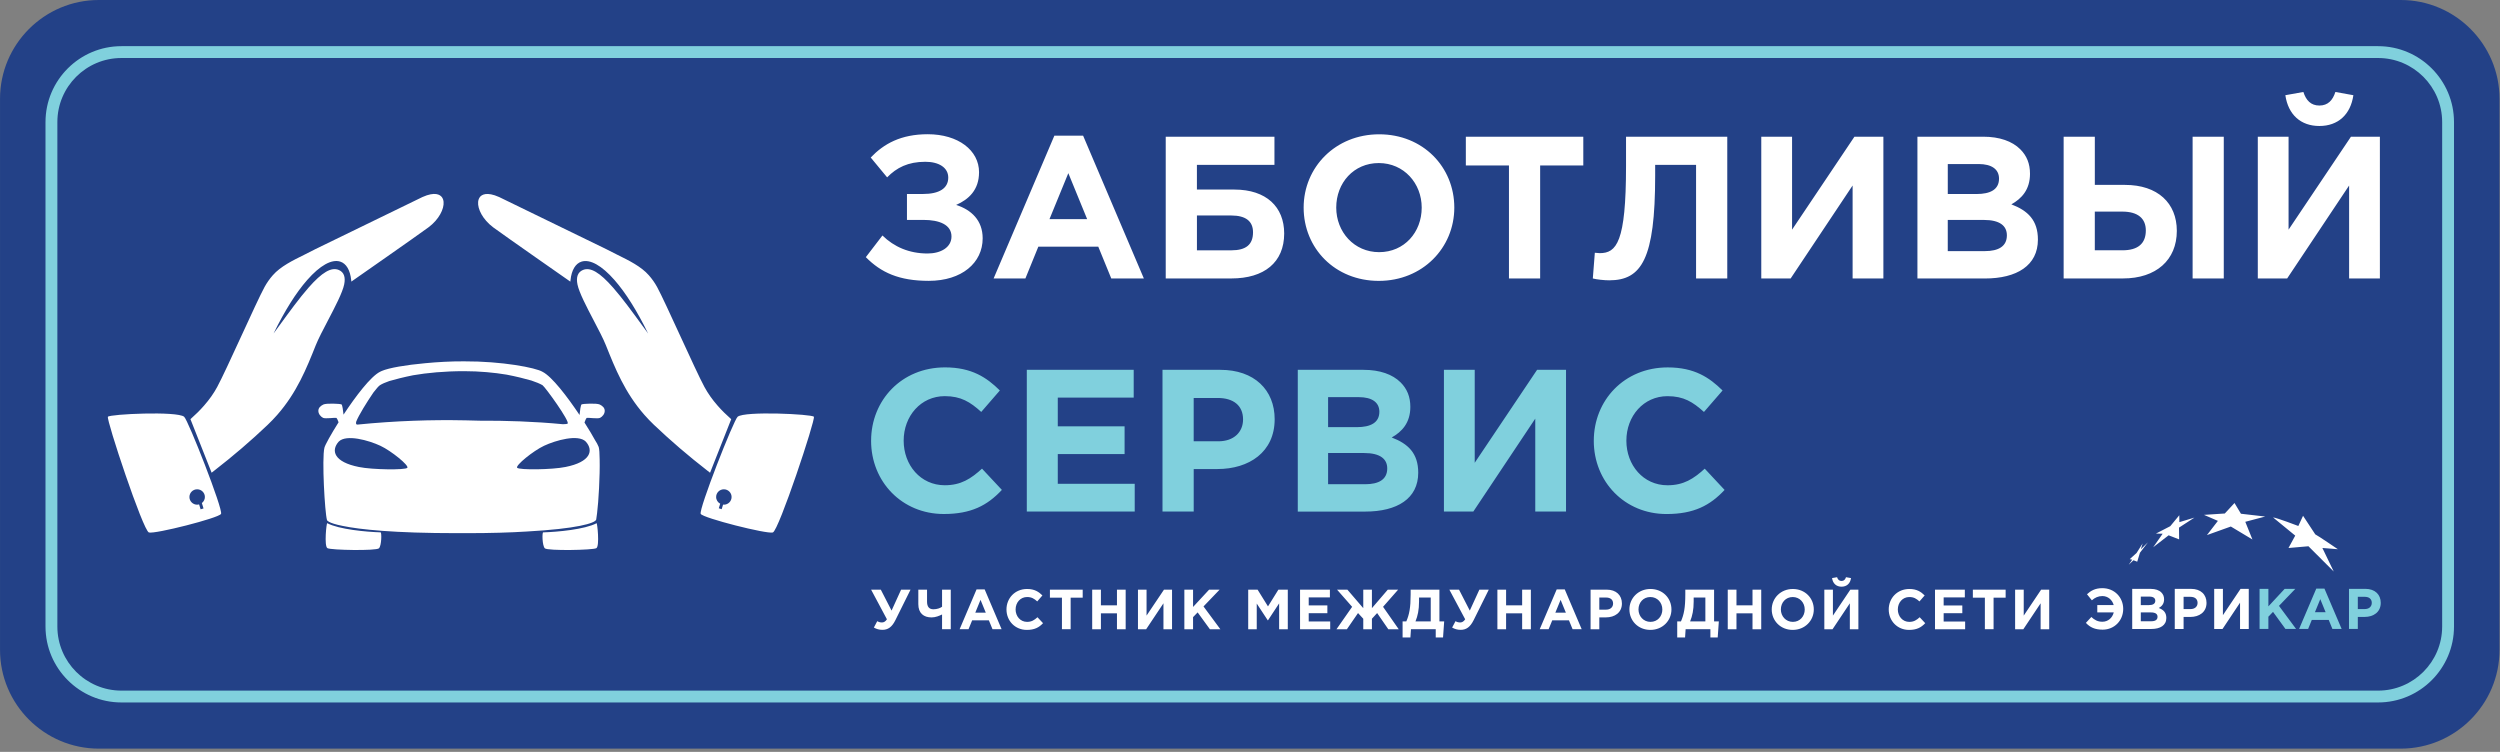 <svg xmlns="http://www.w3.org/2000/svg" width="133" height="40" viewBox="0 0 133 40"><rect x="0" y="0" width="133" height="40" fill="#808080" stroke="none"/><g fill="none"><path fill="#234187" d="M127.718 39.038h-122.46c-2.458 0-4.469-2.011-4.469-4.469v-29.311c0-2.458 2.011-4.469 4.469-4.469h122.46c2.457 0 4.469 2.011 4.469 4.469v29.311c.001 2.458-2.011 4.469-4.469 4.469"/><path fill="#234187" d="M127.718 39.827h-122.46c-2.899 0-5.257-2.358-5.257-5.257v-29.312c0-2.9 2.358-5.258 5.257-5.258h122.46c2.899 0 5.257 2.358 5.257 5.258v29.311c0 2.9-2.358 5.258-5.257 5.258zm-122.46-38.25c-2.029 0-3.681 1.651-3.681 3.681v29.311c0 2.03 1.651 3.682 3.681 3.682h122.46c2.029 0 3.681-1.651 3.681-3.682v-29.311c0-2.03-1.651-3.681-3.681-3.681h-122.46zm1.204 35.478c-2.048 0-3.723-1.676-3.723-3.724v-26.837c0-2.048 1.675-3.724 3.723-3.724h120.053c2.048 0 3.724 1.676 3.724 3.724v26.838c0 2.047-1.676 3.723-3.724 3.723h-120.053z"/><path fill="#80D0DD" d="M126.514 37.371h-120.053c-2.227 0-4.04-1.812-4.04-4.039v-26.838c0-2.227 1.813-4.038 4.04-4.038h120.053c2.226 0 4.039 1.812 4.039 4.038v26.838c0 2.227-1.813 4.039-4.039 4.039zm-120.053-34.285c-1.88 0-3.409 1.529-3.409 3.408v26.838c0 1.881 1.529 3.409 3.409 3.409h120.053c1.88 0 3.409-1.529 3.409-3.409v-26.838c0-1.878-1.53-3.408-3.409-3.408h-120.053z"/><path fill="#fff" d="M25.525 10.492c-.202.273-.06.804.341 1.26.112.127.239.244.376.346.631.464 4.001 2.815 4.035 2.839l.065.046.009-.079c.056-.535.264-.884.584-.985.454-.144 1.078.205 1.757.98.593.675 1.193 1.63 1.789 2.845l-.277-.379c-.567-.776-1.099-1.508-1.582-2.057-.719-.821-1.216-1.113-1.614-.943-.27.116-.367.375-.286.771.091.437.485 1.189.865 1.915.261.498.507.968.646 1.316.493 1.234 1.003 2.511 2.05 3.706.161.182.331.361.508.529.891.847 1.823 1.647 2.856 2.448l.128.1 1.126-2.849c-.257-.228-.503-.466-.728-.725-.282-.322-.509-.644-.696-.988-.238-.437-.767-1.585-1.278-2.696-.524-1.141-1.021-2.22-1.242-2.625-.124-.224-.267-.429-.438-.622-.409-.468-1.06-.788-1.69-1.098l-.582-.295-5.692-2.769c-.669-.299-.933-.122-1.031.008m-2.014 0c.202.273.06.804-.341 1.26-.112.127-.239.244-.377.346-.631.464-4.001 2.815-4.035 2.839l-.064.046-.009-.079c-.056-.535-.264-.884-.584-.985-.454-.144-1.078.205-1.758.98-.593.675-1.193 1.63-1.789 2.845l.277-.379c.566-.776 1.099-1.508 1.581-2.057.72-.821 1.218-1.113 1.614-.943.271.116.367.375.285.771-.091.437-.484 1.189-.864 1.915-.261.498-.507.968-.647 1.316-.493 1.234-1.002 2.511-2.05 3.706-.161.182-.331.361-.508.529-.889.847-1.822 1.647-2.855 2.448l-.128.1-1.126-2.849c.256-.228.502-.466.727-.725.282-.322.51-.644.696-.988.238-.437.767-1.585 1.278-2.696.525-1.141 1.021-2.22 1.243-2.625.124-.224.267-.429.437-.622.409-.468 1.061-.788 1.691-1.098l.581-.295 5.692-2.769c.67-.299.933-.122 1.032.008m8.4 11.032c-.16-.081-.895-.044-.967-.007-.049.024-.091.353-.11.563-.655-.98-1.471-2.047-1.971-2.298-.355-.215-2.14-.564-4.182-.556-.709-.003-1.419.038-2.06.1-1.038.094-1.924.247-2.307.411l-.093.044c-.499.25-1.3 1.305-1.943 2.281-.021-.211-.062-.522-.109-.545-.073-.037-.807-.073-.967.007-.153.078-.263.178-.263.337 0 .16.122.306.249.371.118.061.668-.02.705 0 .04.021.084.137.122.236-.413.653-.716 1.204-.753 1.353-.143.571.022 3.465.135 3.841v.002h.001l.014.033.086.062c.123.071.362.149.742.224.907.187 2.704.384 6.093.384h.495c1.282 0 2.33-.033 3.19-.087 2.665-.146 3.647-.443 3.702-.634l.047-.342c.078-.605.158-2 .137-2.861-.003-.311-.018-.553-.051-.66-.056-.136-.114-.243-.18-.34-.136-.249-.338-.589-.576-.963.038-.102.083-.225.124-.247.037-.02.589.061.704 0 .128-.065.249-.211.249-.371 0-.161-.111-.26-.263-.338m-10.239 3.366c-.1.124-1.862.105-2.575-.043-1.33-.264-1.5-.871-1.077-1.348.402-.411 1.603-.069 2.22.22.583.273 1.534 1.047 1.432 1.171m3.022-2.526c-1.683-.035-3.636.022-5.674.227-.074.007-.091-.052-.069-.153.124-.329.584-1.069.918-1.555.154-.202.286-.352.35-.389.11-.07.279-.145.493-.219.325-.095.762-.207 1.265-.308.746-.129 1.673-.218 2.716-.218.833.001 1.603.075 2.262.185.523.1.978.216 1.313.312.249.082.451.167.593.247.143.094 1.474 1.937 1.339 2.045-.027.021-.114.031-.251.033-1.555-.148-3.057-.194-4.424-.187l-.832-.021m6.475 1.134c.424.477.253 1.082-1.077 1.348-.713.149-2.474.168-2.576.043-.1-.123.849-.897 1.433-1.171.616-.289 1.817-.631 2.22-.22m-10.918 4.827c-.762-.023-2.212-.157-2.838-.487-.038-.048-.174 1.22.009 1.327.184.108 2.6.15 2.742.008.142-.141.15-.854.087-.847m11.489-.486c-.626.33-2.078.464-2.838.486-.063-.007-.055.705.087.848.143.141 2.559.099 2.741-.008.184-.107.047-1.375.01-1.326m-21.94-5.665c-.375-.311-3.957-.14-4.055 0-.099.138 1.868 6.059 2.181 6.156.313.096 3.717-.766 3.837-.989.122-.224-1.75-4.991-1.963-5.167zm1.032 4.877l-.155.048-.081-.261-.103.014c-.228 0-.412-.184-.412-.409 0-.226.184-.41.412-.41.226 0 .411.183.411.41 0 .131-.065.247-.161.322l.089.287zm32.47-4.878c-.099-.139-3.68-.311-4.055 0-.213.177-2.085 4.944-1.965 5.168.122.223 3.524 1.085 3.837.989.314-.097 2.281-6.016 2.183-6.157zm-4.789 4.678l-.041-.004-.076.245-.153-.049.075-.243c-.128-.069-.216-.202-.216-.358 0-.226.184-.409.411-.409.227 0 .411.184.411.409 0 .227-.184.41-.411.41zm9.429 4.521h.502l-.808 1.628c-.183.366-.393.51-.689.51-.18 0-.322-.047-.454-.122l.18-.339c.085.051.169.068.251.068.086 0 .18-.038.264-.168l-.841-1.576h.516l.572 1.113.507-1.113zm2.178 1.321c-.141.069-.342.156-.556.156-.418 0-.706-.219-.706-.708v-.769h.464v.635c0 .261.102.409.339.409.186 0 .364-.061.46-.136v-.909h.463v2.105h-.463v-.784h-.001zm1.838-1.336h.429l.902 2.12h-.484l-.193-.472h-.89l-.193.472h-.473l.901-2.12zm.489 1.239l-.28-.682-.278.682h.558zm1.101-.171c0-.598.451-1.089 1.096-1.089.398 0 .62.151.816.343l-.276.319c-.162-.147-.3-.234-.541-.234-.354 0-.61.294-.61.661 0 .36.25.661.61.661.241 0 .389-.096.554-.247l.296.316c-.216.232-.458.358-.864.358-.621 0-1.081-.478-1.081-1.088zm2.952-.626h-.641v-.427h1.744v.427h-.641v1.678h-.463v-1.678zm1.608-.427h.464v.833h.854v-.833h.463v2.106h-.463v-.845h-.854v.845h-.464v-2.106zm4.247 2.106h-.456v-1.38l-.92 1.38h-.436v-2.106h.457v1.38l.927-1.38h.429v2.106zm.656-2.106h.463v.921l.854-.921h.559l-.857.893.897 1.213h-.557l-.652-.896-.244.252v.644h-.463v-2.106zm3.396 0h.5l.553.891.554-.891h.5v2.106h-.461v-1.375l-.593.9h-.012l-.586-.891v1.366h-.454v-2.106zm2.758 0h1.589v.412h-1.127v.427h.992v.413h-.992v.442h1.143v.412h-1.604v-2.106zm3.364 2.106v-.559l-.279-.302-.592.861h-.554l.833-1.193-.803-.913h.55l.845.984v-.984h.46v.984l.845-.984h.55l-.802.913.833 1.193h-.554l-.594-.861-.278.302v.559h-.46zm2.092-.418h.198c.157-.364.23-.722.23-1.44v-.248h1.531v1.687h.253l-.06.856h-.389v-.438h-1.318l-.029.438h-.416v-.856zm.875-1.27v.214c0 .445-.07.763-.189 1.056h.811v-1.27h-.621v.001zm3.21-.418h.5l-.808 1.628c-.184.366-.393.51-.688.51-.18 0-.322-.047-.454-.122l.18-.339c.084.051.168.068.251.068.084 0 .18-.038.264-.168l-.842-1.576h.515l.572 1.113.509-1.113zm.958 0h.463v.833h.854v-.833h.464v2.106h-.464v-.845h-.854v.845h-.463v-2.106zm3.155-.015h.428l.902 2.12h-.484l-.193-.472h-.89l-.193.472h-.473l.904-2.12zm.488 1.239l-.28-.682-.28.682h.56zm1.316-1.224h.86c.502 0 .806.299.806.735 0 .487-.38.74-.851.74h-.352v.631h-.464v-2.106zm.829 1.063c.231 0 .367-.139.367-.325 0-.207-.144-.319-.376-.319h-.357v.644h.366zm1.235-.01c0-.598.471-1.089 1.121-1.089s1.116.484 1.116 1.089c0 .598-.473 1.088-1.123 1.088-.647 0-1.113-.484-1.113-1.088zm1.752 0c0-.362-.264-.661-.638-.661-.373 0-.631.294-.631.661 0 .36.266.661.638.661.374 0 .632-.294.632-.661zm.793.635h.198c.157-.364.231-.722.231-1.44v-.248h1.531v1.687h.253l-.06.856h-.389v-.438h-1.318l-.029.438h-.418v-.856h.001zm.874-1.27v.214c0 .445-.069.763-.189 1.056h.811v-1.27h-.623v.001zm1.813-.418h.464v.833h.853v-.833h.464v2.106h-.464v-.845h-.853v.845h-.464v-2.106zm2.34 1.053c0-.598.473-1.089 1.122-1.089.65 0 1.116.484 1.116 1.089 0 .598-.473 1.088-1.123 1.088-.647 0-1.115-.484-1.115-1.088zm1.755 0c0-.362-.266-.661-.639-.661-.372 0-.63.294-.63.661 0 .36.265.661.638.661s.632-.294.632-.661zm2.856 1.053h-.456v-1.38l-.92 1.38h-.437v-2.106h.457v1.38l.926-1.38h.429v2.106h.001zm-1.404-2.722l.269-.047c.039.124.111.201.237.201.127 0 .199-.077.238-.201l.268.047c-.042.289-.23.458-.505.458-.276 0-.463-.169-.505-.458zm3.017 1.669c0-.598.451-1.089 1.098-1.089.398 0 .62.151.814.343l-.277.319c-.162-.147-.3-.234-.542-.234-.354 0-.609.294-.609.661 0 .36.25.661.609.661.242 0 .389-.096.554-.247l.295.316c-.218.232-.458.358-.863.358-.619 0-1.079-.478-1.079-1.088zm2.462-1.053h1.587v.412h-1.127v.427h.993v.413h-.993v.442h1.143v.412h-1.603v-2.106zm2.654.427h-.64v-.427h1.744v.427h-.642v1.678h-.463v-1.678zm3.422 1.679h-.457v-1.38l-.92 1.38h-.437v-2.106h.458v1.38l.926-1.38h.43v2.106zm11.907-5.949c.184.01 1.346.456 1.346.456l.251-.543.65.988c.139.066 1.202.791 1.202.791l-.824-.067.605 1.254-1.346-1.345-1.062.093.359-.659-1.181-.968zm-3.674-.136l1.108-.073.516-.558.343.571 1.291.149-1.06.28.38.941-1.149-.69-1.272.456.584-.756-.741-.32zm-1.793.602l.48-.582.004.367.802-.241-.822.533.007.626-.558-.218-.822.636.504-.72-.358-.007.762-.393zm-1.789 1.42l.319-.504-.095.311.377-.369-.426.556-.144.476-.199-.078-.255.24.188-.27-.131-.029.365-.331z"/><path fill="#80D0DD" d="M125.436 32.403v-.653h.362c.236 0 .381.113.381.323 0 .189-.137.329-.371.329h-.371v.001zm-.47 1.058h.47v-.64h.357c.479 0 .863-.257.863-.75 0-.442-.309-.744-.817-.744h-.873v2.135zm-1.811-.893l.284-.693.283.693h-.567zm-.842.893h.479l.195-.479h.903l.194.479h.492l-.916-2.149h-.433l-.915 2.149zm-2.104 0h.469v-.653l.247-.256.661.909h.566l-.91-1.229.869-.905h-.567l-.866.932v-.932h-.469v2.135z"/><path fill="#fff" d="M119.634 31.327h-.436l-.939 1.4v-1.4h-.464v2.135h.443l.932-1.399v1.399h.464v-2.135zm-3.467 1.077v-.653h.362c.235 0 .382.113.382.323 0 .189-.138.329-.373.329h-.371v.001zm-.47 1.058h.47v-.64h.356c.479 0 .864-.257.864-.75 0-.442-.308-.744-.817-.744h-.873v2.135zm-1.806-.412v-.469h.542c.242 0 .348.088.348.232 0 .164-.124.238-.333.238h-.557zm0-.859v-.451h.464c.198 0 .307.079.307.219 0 .164-.131.233-.338.233h-.433zm-.457 1.271h1.015c.482 0 .8-.195.8-.585 0-.293-.153-.437-.4-.531.153-.086.281-.22.281-.46 0-.152-.048-.271-.147-.368-.122-.122-.314-.189-.558-.189h-.991v2.135h.001zm-1.858-.882h.876c-.07.287-.3.497-.607.497-.25 0-.416-.098-.585-.253l-.291.313c.22.236.479.361.891.361.629 0 1.095-.486 1.095-1.104 0-.607-.457-1.104-1.113-1.104-.384 0-.622.144-.814.324l.26.323c.161-.144.344-.227.558-.227.296 0 .527.202.603.48h-.873v.39zm-59.491-23.412c0 .936-.551 1.443-1.218 1.734.808.259 1.411.82 1.411 1.777 0 1.304-1.11 2.262-2.866 2.262-1.584 0-2.542-.442-3.35-1.26l.884-1.153c.613.604 1.421.958 2.401.958.7 0 1.272-.324 1.272-.904 0-.624-.635-.883-1.497-.883h-.872v-1.379h.851c.872 0 1.346-.302 1.346-.873 0-.528-.495-.84-1.217-.84-.927 0-1.529.312-2.035.829l-.873-1.056c.7-.732 1.605-1.239 3.037-1.239 1.617.002 2.727.853 2.727 2.027zm4.007-1.949h1.53l3.231 7.594h-1.734l-.691-1.691h-3.188l-.688 1.691h-1.691l3.231-7.594zm1.744 4.438l-1.001-2.445-1.002 2.445h2.002zm5.841-1.572h1.993c1.701 0 2.649.926 2.649 2.337 0 1.54-1.067 2.392-2.811 2.392h-3.491v-7.541h5.784v1.497h-4.125v1.315h.001zm0 1.379v1.853h1.832c.775 0 1.152-.301 1.152-.96 0-.581-.377-.893-1.163-.893h-1.82zm5.677-.42c0-2.143 1.691-3.899 4.018-3.899s3.997 1.735 3.997 3.899c0 2.144-1.691 3.899-4.018 3.899s-3.997-1.733-3.997-3.899zm6.281 0c0-1.293-.948-2.369-2.284-2.369-1.335 0-2.263 1.056-2.263 2.369 0 1.293.949 2.371 2.284 2.371 1.336-.001 2.263-1.057 2.263-2.371zm4.643-2.241h-2.295v-1.529h6.249v1.529h-2.296v6.011h-1.659v-6.011zm11.613-1.529v7.54h-1.66v-6.042h-2.176v.571c0 4.438-.722 5.57-2.445 5.57-.27 0-.668-.044-.872-.098l.107-1.368.259.021c.895 0 1.401-.571 1.401-4.631v-1.562h5.386zm8.305 7.54h-1.637v-4.945l-3.296 4.945h-1.563v-7.54h1.638v4.944l3.317-4.944h1.541v7.54zm1.811-7.541h3.501c.862 0 1.54.238 1.971.669.344.344.517.764.517 1.304 0 .851-.451 1.324-.991 1.626.873.334 1.412.84 1.412 1.875 0 1.379-1.122 2.069-2.823 2.069h-3.587v-7.542h-.001zm3.144 3.049c.734 0 1.197-.237 1.197-.819 0-.496-.389-.776-1.088-.776h-1.638v1.595h1.529zm.442 3.038c.733 0 1.173-.258 1.173-.84 0-.507-.376-.819-1.226-.819h-1.919v1.659h1.972zm4.192-6.086h1.66v2.563h1.604c1.745 0 2.758.97 2.758 2.445 0 1.552-1.1 2.532-2.864 2.532h-3.157v-7.54h-.001zm1.659 3.985v2.057h1.475c.818 0 1.239-.356 1.239-1.056 0-.636-.42-1.002-1.251-1.002h-1.464zm5.203-3.985h1.658v7.541h-1.658v-7.541zm9.964 7.54h-1.638v-4.944l-3.296 4.944h-1.562v-7.54h1.637v4.944l3.318-4.944h1.54v7.54h.001zm-5.03-9.749l.959-.172c.14.443.398.722.851.722.452 0 .711-.278.851-.722l.958.172c-.15 1.035-.82 1.638-1.809 1.638-.991 0-1.659-.602-1.81-1.638z"/><path fill="#80D0DD" d="M46.343 23.444c0-2.143 1.616-3.899 3.931-3.899 1.421 0 2.219.538 2.918 1.228l-.99 1.142c-.582-.527-1.078-.84-1.939-.84-1.272 0-2.188 1.056-2.188 2.37 0 1.293.895 2.37 2.188 2.37.86 0 1.389-.345 1.98-.883l1.057 1.131c-.776.83-1.638 1.282-3.092 1.282-2.218-.001-3.866-1.713-3.866-3.9m8.284-3.77h5.687v1.476h-4.039v1.529h3.554v1.475h-3.554v1.584h4.093v1.475h-5.741v-7.54zm7.218 0h3.082c1.798 0 2.886 1.066 2.886 2.628 0 1.745-1.357 2.65-3.047 2.65h-1.26v2.261h-1.66v-7.539zm2.973 3.802c.829 0 1.314-.495 1.314-1.163 0-.744-.518-1.142-1.346-1.142h-1.281v2.304h1.313v.001zm4.224-3.802h3.501c.861 0 1.54.238 1.971.669.344.344.517.765.517 1.303 0 .851-.452 1.325-.991 1.627.872.333 1.411.839 1.411 1.875 0 1.378-1.12 2.067-2.821 2.067h-3.587v-7.54zm3.144 3.049c.732 0 1.197-.238 1.197-.82 0-.495-.389-.776-1.089-.776h-1.638v1.595h1.53zm.443 3.037c.732 0 1.173-.259 1.173-.84 0-.506-.378-.82-1.229-.82h-1.917v1.66h1.972zm10.685 1.454h-1.637v-4.944l-3.296 4.944h-1.563v-7.54h1.638v4.944l3.317-4.944h1.54v7.54zm1.477-3.77c0-2.143 1.616-3.899 3.932-3.899 1.421 0 2.219.538 2.918 1.228l-.99 1.142c-.582-.527-1.078-.84-1.939-.84-1.272 0-2.188 1.056-2.188 2.37 0 1.293.895 2.37 2.188 2.37.861 0 1.389-.345 1.981-.883l1.056 1.131c-.776.83-1.638 1.282-3.092 1.282-2.219-.001-3.867-1.713-3.867-3.9z"/></g></svg>